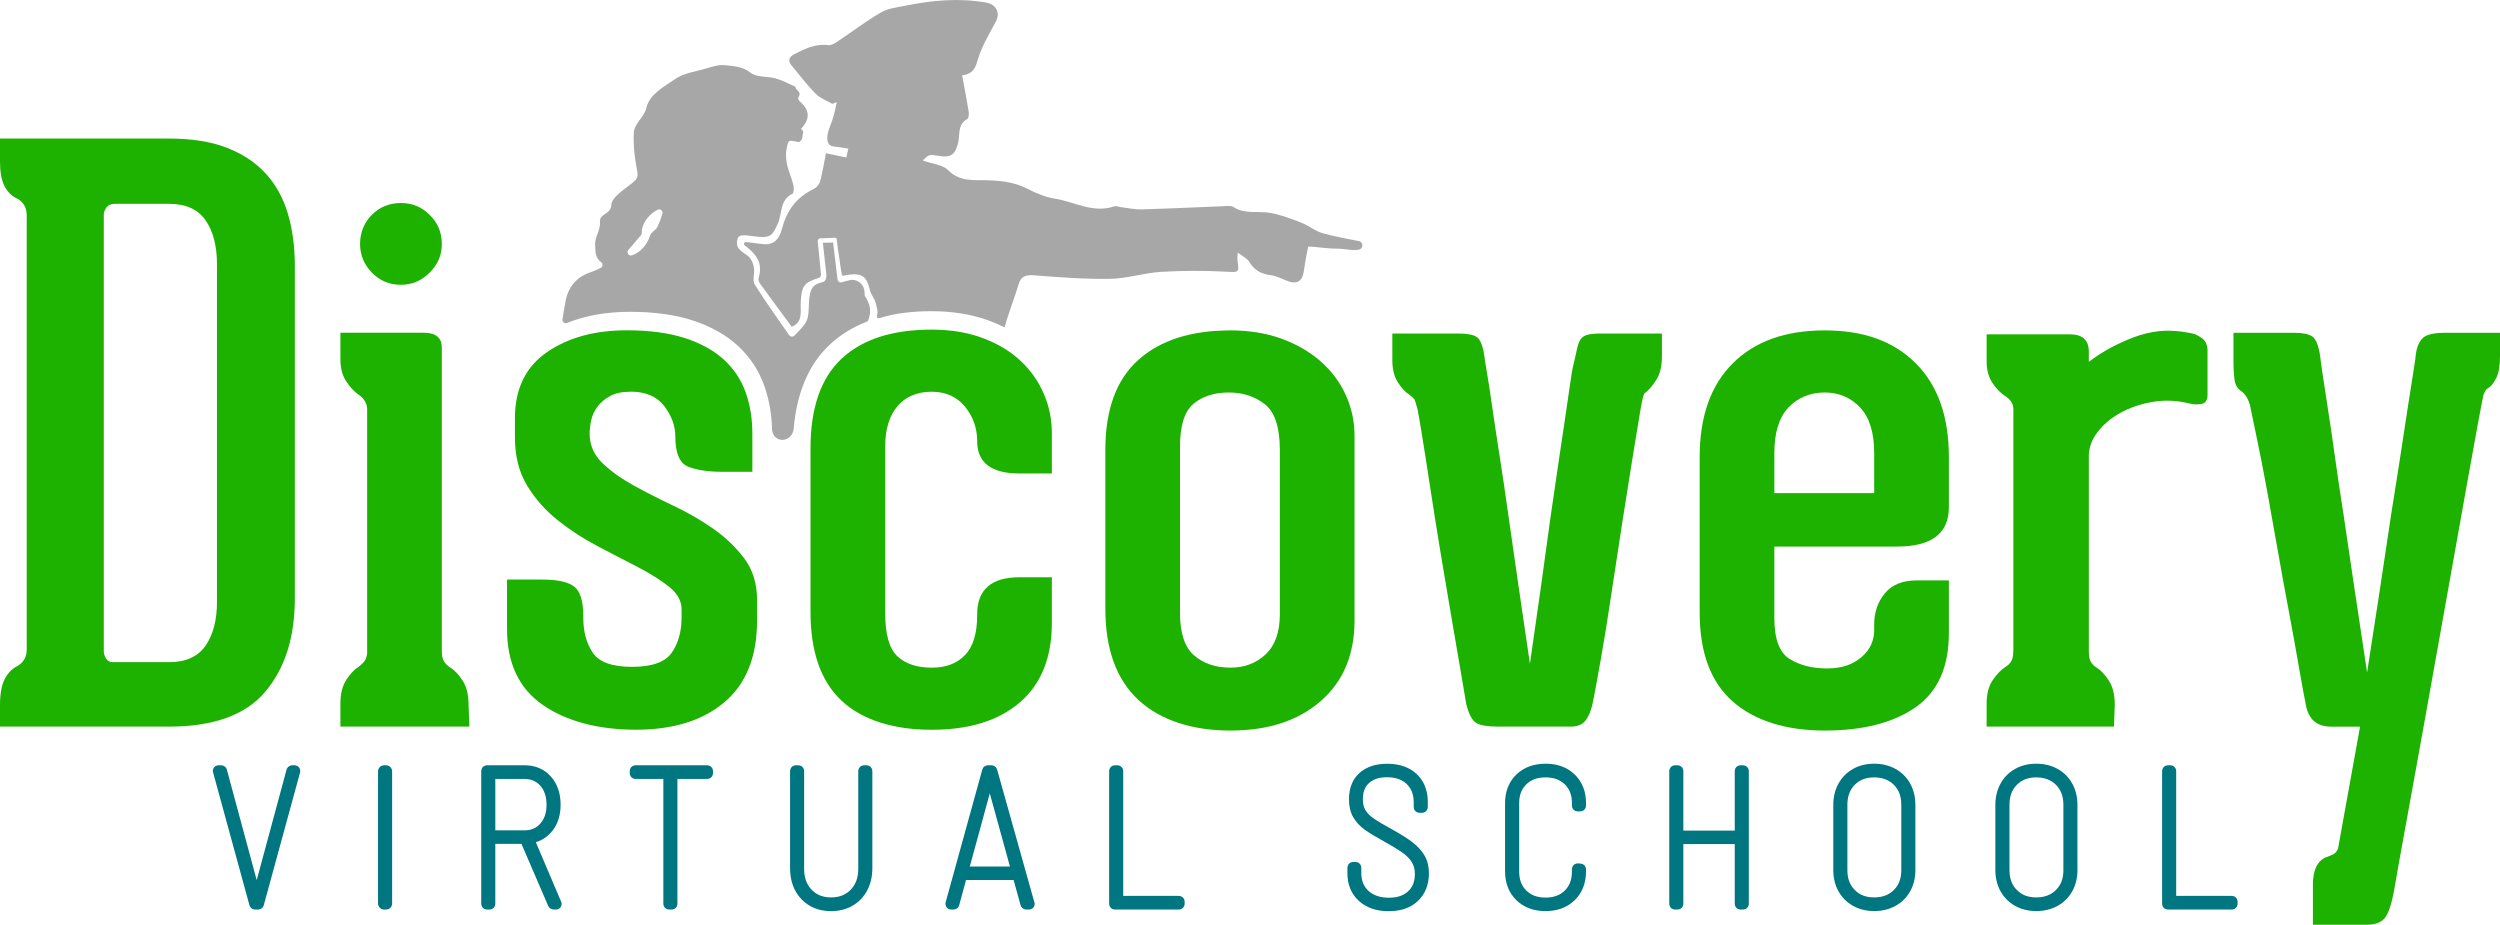 <?xml version="1.0" encoding="UTF-8"?>
<svg xmlns="http://www.w3.org/2000/svg" id="Layer_1" viewBox="0 0 1210.91 447.91">
  <path d="M478.9,155.25c2.7.98,5.25,2.1,7.7,3.32,0,0,.01,0,.01,0,1.87-7.07,4.7-13.84,6.76-20.85,1.02-3.47,3.02-4.68,6.97-4.39,12.43.93,24.92,1.93,37.36,1.73,8.21-.13,16.36-2.86,24.6-3.37,10.37-.65,20.84-.64,31.22-.11,6.58.34,6.77.77,5.82-5.9-.09-.61.05-1.24.17-3.32h.02c2.43,1.87,4.62,2.82,5.58,4.47,2.41,4.13,5.8,5.88,10.47,6.47,2.89.37,5.61,1.94,8.42,2.95,4.21,1.53,6.83-.19,7.47-4.55.4-2.77,1.28-8.44,2.2-12.23,0,0,0,0,0,0,4.23,0,9.15,1.03,14.06.97,3.49-.04,7.05,1.11,10.44.48h0c2.28-.43,2.28-3.69.01-4.14-6.34-1.25-12.04-2.29-17.6-3.85-3.64-1.02-6.75-3.72-10.33-5.1-5.02-1.93-10.15-3.94-15.42-4.79-5.77-.93-11.9.83-17.38-2.76-1.31-.86-3.58-.45-5.4-.38-13.04.49-26.07,1.15-39.11,1.52-3.28.09-6.58-.68-9.86-1.07-1.15-.14-2.44-.72-3.42-.39-10.25,3.48-19.27-2.25-28.82-3.76-4.51-.71-8.98-2.6-13.06-4.71-5.95-3.07-12.05-3.9-18.68-4.16-6.77-.27-14.05,1.03-19.92-4.97-2.49-2.54-7.31-2.87-12.25-4.62v-.02c1.04-.82,2.17-2.41,3.48-2.56,2.25-.26,4.6.58,6.91.62,4.46.09,5.62-2.41,6.7-6.38,1.07-3.9-.43-9.08,4.5-11.75.68-.37.87-2.31.69-3.43-.93-5.8-2.05-11.58-3.18-17.71h0c5.86-.85,6.51-4.1,7.71-8.02,1.92-6.29,5.48-12.13,8.61-18.01,2.27-4.26.21-8.35-4.6-9.21-13.11-2.36-26.18-1.16-39.12,1.47-4.04.82-8.47,1.28-11.9,3.27-7.28,4.23-14,9.39-21.02,14.07-1.34.89-3.12,1.99-4.53,1.8-6.23-.85-11.36,1.78-16.54,4.41-2.62,1.34-3.1,3.23-1.12,5.57,3.83,4.54,7.38,9.34,11.55,13.55,2.15,2.17,5.37,3.31,8.1,4.91h0s2.13-.87,2.13-.87c0,0,0,0,0,0-1.13,5.59-1.59,7.5-3.64,12.75-1.22,3.12-1.86,8.19,1.86,8.69,2.33.31,4.65.66,7.38,1.05,0,0,0,0,0,0-.24,1.09-.57,2.55-.97,4.34,0,0,0,0-.01,0-3.32-.69-6.33-1.32-9.84-2.05h-.01c-.94,4.71-1.66,9.19-2.81,13.56-.37,1.4-1.77,3.07-2.93,3.63-8.66,4.21-13.26,10.39-15.75,19.95-1.14,4.38-3.81,7.3-8.53,6.91-3.08-.25-8.71-1.25-9.19-.97-.32.18-.84,1.01-.23,1.46,5.97,4.5,8.99,8.79,6.79,16.02-.23.76.26,1.95.79,2.68,4.99,6.89,10.07,13.73,15.27,20.79h.01c5.73-2.23,4.08-7.9,4.37-12.45.47-7.3,1.61-8.97,8.64-11.17.65-.2,1.24-.9,1.17-1.58-.56-4.99-1-10.88-1.59-16.18-.08-.74.47-1.4,1.21-1.43,2-.1,5.67-.28,7.16-.3.41,0,.75.3.81.7l.67,5.32c.64,3.52,1.01,7.5,1.81,11.79.08.4.46.67.87.59.9-.17,1.96-.43,2.71-.52,6.93-.79,8.6,1.42,10.2,8.06.23.95,1.66,3.32,2.15,4.25.26.5.83,2.43,1.26,4.61,0,0,.27,2.02-.14,2.92,0,0-.57,1.83,1.77,1.07,7.1-2.3,16.14-3.21,24.62-3.21,10.16,0,19.47,1.51,27.67,4.49Z" fill="#a7a7a7"></path>
  <path d="M365.04,114.43c8.71,1.32,9.2-.83,11.62-5.91,2.31-4.86.87-11.73,7.2-14.68.67-.31.76-2.87.43-4.21-.79-3.21-2.16-6.27-2.97-9.47-.51-2.02-.65-4.2-.55-6.29.07-1.47.45-2.92.83-4.48.2-.84,1.01-1.37,1.84-1.22,1.19.22,2.37.43,3.5.64h0c.91-.4,1.54-1.23,1.69-2.21l.25-1.74c.4-.82.07-1.84-.75-2.26l-.23-.12s0-.01,0-.01c5.07-5.19,3.96-9.58-.67-13.52-.61-.52-.77-1.4-.39-2.1l.29-.53c.32-.58.24-1.34-.22-1.86l-1.45-1.64c-.09-.48-.08-.75-.17-.79-3.13-1.38-6.18-3.09-9.44-4.01-4.06-1.16-9.27-.42-12.24-2.76-4.05-3.2-8.33-3.21-12.59-3.68-2.99-.33-6.22.78-9.23,1.65-5.07,1.46-10.76,2.21-14.9,5.14-5.28,3.73-12.15,7.06-13.83,13.88-1.19,4.83-5.86,7.56-6.06,12.04-.28,6.03.37,12.22,1.57,18.15.62,3.04.14,4.21-2.1,6.04-3.94,3.22-10.16,6.93-10.33,10.68-.23,4.98-5.98,4-5.54,8.62.33,3.48-2.59,7.26-2.35,10.78.18,2.71-.14,6.36,2.89,8.37,1.07.71.89,2.34-.27,2.89-1.71.81-3.19,1.49-4.72,2-6.73,2.23-10.87,7.07-12.15,13.79-.58,3.01-1.08,6.04-1.54,9.08-.19,1.24,1.02,2.21,2.17,1.75,8.96-3.59,19.13-5.41,30.41-5.41,11.89,0,22.23,1.43,30.73,4.25,8.81,2.93,16.15,7.1,21.83,12.4,5.81,5.44,10.08,11.97,12.68,19.42,2.24,6.44,3.47,13.4,3.67,20.73.04,1.59.66,3.16,1.9,4.15.15.12.31.23.47.33,1.42.87,2.83.93,4.17.51,2.23-.7,3.74-2.79,3.94-5.12,1.49-17.45,7.26-31.07,17.23-40.54,5.1-4.85,11.19-8.62,18.19-11.34.72-.28.9-1.21.9-1.21l.19-.71.41-1.83c.39-3.53-.59-5.28-1.74-7.65-.27-.55-.84-.92-.81-1.54.2-4.94-2.8-7.3-6.23-7.36,0,0-.02,0-.03,0l-2.1.45s-1.57.4-2.7.76c-.96.3-1.95-.37-2.06-1.38l-2.15-17.87h0s-4.89.12-4.96.11h0l1.73,15.74c.07.96-.48,2.91-1.4,3.16-4.75,1.25-6.78,2.4-7.07,10.45-.29,8.32-.31,8.83-7.05,15.62-.73.74-1.95.63-2.54-.22-5.67-8.16-11.46-16.18-16.69-24.55-1.25-2,.13-5.51-.36-8.21-.36-1.98-1.34-4.39-2.84-5.52-3.55-2.68-6.65-3.86-4.92-8.88.24-.69,1.49-1.26,2.29-1.17l1.3-.06,4.03.46M320.84,103.58c-.78,2.32-1.46,4.39-2.41,6.32-.78,1.6-3.08,2.56-3.55,4.16-1.15,3.93-4.33,8.15-8.83,9.62-1.54.5-2.76-1.39-1.7-2.63,1.97-2.29,3.9-4.54,6.09-7.09.28-.33.45-.76.42-1.19-.31-3.69,2.92-8.88,7.82-11.22,1.26-.6,2.61.68,2.16,2.02Z" fill="#a7a7a7"></path>
  <path d="M81.87,67.11c10.91,0,20.18,1.46,27.8,4.38,7.62,2.92,13.9,7.05,18.85,12.38s8.57,11.8,10.85,19.42c2.29,7.62,3.43,16.12,3.43,25.51v161.08c0,18.79-4.76,33.83-14.28,45.12-9.52,11.3-25.07,16.95-46.65,16.95H0v-10.28c0-5.58.76-9.83,2.28-12.76,1.52-2.92,3.55-5.01,6.09-6.28,3.05-1.77,4.57-4.44,4.57-8V104.43c0-2.28-.51-4.12-1.52-5.52-1.02-1.39-2.16-2.35-3.43-2.86-2.54-1.27-4.51-3.3-5.9-6.09-1.4-2.79-2.09-6.72-2.09-11.81v-11.04h81.87ZM105.1,128.04c0-8.88-1.84-15.99-5.52-21.32-3.68-5.33-9.59-8-17.71-8h-26.27c-1.78,0-3.11.57-4,1.71-.89,1.14-1.33,2.35-1.33,3.62v211.34c0,1.27.38,2.47,1.14,3.62.76,1.14,1.77,1.71,3.04,1.71h27.42c8.12,0,14.02-2.66,17.71-8,3.68-5.33,5.52-12.44,5.52-21.33v-163.36Z" fill="#1db100"></path>
  <path d="M218.19,323.39c2.03,1.27,4,3.37,5.9,6.28,1.9,2.92,2.86,6.79,2.86,11.61l.38,10.66h-62.45v-11.04c0-4.82.95-8.69,2.86-11.61,1.91-2.92,3.87-5.01,5.9-6.28,1.01-.76,1.9-1.58,2.67-2.48.76-.89,1.27-2.22,1.52-4v-118.81c-.26-2.79-1.78-5.08-4.57-6.86-1.78-1.27-3.62-3.3-5.52-6.09-1.9-2.79-2.86-6.34-2.86-10.66v-12.95h40.36c5.84,0,8.76,2.42,8.76,7.23v146.99c0,2.28.38,4,1.14,5.14s1.77,2.09,3.05,2.86ZM194.2,137.94c-5.59,0-10.28-1.96-14.09-5.9-3.81-3.93-5.71-8.57-5.71-13.9s1.91-10.28,5.71-14.09c3.81-3.81,8.5-5.71,14.09-5.71s9.96,1.9,13.9,5.71c3.93,3.81,5.9,8.51,5.9,14.09s-1.97,9.97-5.9,13.9c-3.94,3.94-8.57,5.9-13.9,5.9Z" fill="#1db100"></path>
  <path d="M305.39,189.73c-4.06,0-7.37.7-9.9,2.09-2.54,1.4-4.57,3.11-6.09,5.14-1.52,2.03-2.54,4.25-3.05,6.66-.51,2.42-.76,4.63-.76,6.66v-.38c0,5.59,2.03,10.35,6.09,14.28,4.06,3.94,9.07,7.56,15.04,10.85,5.96,3.3,12.44,6.6,19.42,9.9,6.98,3.3,13.45,7.04,19.42,11.23,5.96,4.19,10.98,9.01,15.04,14.47,4.06,5.46,6.09,12.13,6.09,19.99v9.9c0,17.52-5.27,30.72-15.8,39.6-10.54,8.89-24.82,13.33-42.84,13.33s-33.58-4-45.13-11.99c-11.55-8-17.33-20.24-17.33-36.75v-23.99h17.14c7.36,0,12.5,1.14,15.42,3.43,2.92,2.28,4.38,7.11,4.38,14.47v.76c0,6.6,1.52,12.19,4.57,16.75,3.05,4.57,9.39,6.86,19.04,6.86s16.05-2.29,19.23-6.86c3.17-4.57,4.76-10.28,4.76-17.14v-3.81c0-4.06-1.97-7.68-5.9-10.85-3.94-3.17-8.95-6.34-15.04-9.52-6.09-3.17-12.57-6.53-19.42-10.09-6.85-3.55-13.33-7.74-19.42-12.57-6.09-4.82-11.11-10.47-15.04-16.95-3.94-6.47-5.9-14.28-5.9-23.42v-9.14c0-14.22,5.14-24.88,15.42-31.99,10.28-7.1,23.16-10.66,38.65-10.66,11.17,0,20.62,1.27,28.37,3.81,7.74,2.54,14.02,6.03,18.85,10.47,4.82,4.45,8.31,9.71,10.47,15.8,2.15,6.09,3.24,12.7,3.24,19.8v18.66h-14.47c-6.85,0-12.38-.82-16.56-2.47-4.19-1.65-6.28-6.53-6.28-14.66,0-5.08-1.78-9.96-5.33-14.66-3.56-4.69-9.01-7.04-16.37-7.04Z" fill="#1db100"></path>
  <path d="M473.31,213.72c0-6.34-1.97-11.93-5.9-16.75-3.94-4.82-9.33-7.23-16.18-7.23s-12.63,2.35-16.56,7.04c-3.94,4.7-5.9,11.11-5.9,19.23v81.11c0,10.16,1.96,17.08,5.9,20.75,3.93,3.68,9.46,5.52,16.56,5.52s12.25-2.03,16.18-6.09c3.93-4.06,5.9-10.53,5.9-19.42v-.38c0-11.93,6.86-17.9,20.56-17.9h15.61v22.09c0,16.75-5.14,29.58-15.42,38.46-10.28,8.89-24.56,13.33-42.84,13.33s-33.58-4.69-43.6-14.09c-10.03-9.39-15.04-23.73-15.04-43.03v-79.2c0-19.55,5.01-34.02,15.04-43.41,10.03-9.39,24.56-14.09,43.6-14.09,9.14,0,17.33,1.33,24.56,4,7.23,2.67,13.33,6.28,18.28,10.85s8.76,9.9,11.42,15.99c2.67,6.09,4,12.57,4,19.42v19.42h-15.61c-13.71,0-20.56-5.2-20.56-15.61Z" fill="#1db100"></path>
  <path d="M595.92,160.03c9.14,0,17.39,1.33,24.75,4,7.36,2.66,13.71,6.35,19.04,11.04,5.33,4.7,9.39,10.16,12.19,16.38,2.79,6.22,4.19,12.76,4.19,19.61v89.49c0,16.5-5.46,29.51-16.37,39.03-10.92,9.52-25.51,14.28-43.79,14.28s-33.89-4.95-44.55-14.85-15.99-24.62-15.99-44.17v-76.92c0-19.55,5.33-34.08,15.99-43.6,10.66-9.52,25.51-14.28,44.55-14.28ZM595.92,323.39c6.86,0,12.57-2.15,17.14-6.47,4.57-4.31,6.85-10.79,6.85-19.42v-79.59c0-10.91-2.42-18.28-7.23-22.09-4.83-3.81-10.66-5.71-17.52-5.71s-12.82,1.84-17.14,5.52c-4.32,3.68-6.47,10.6-6.47,20.75v80.35c0,9.9,2.28,16.82,6.85,20.75,4.57,3.94,10.41,5.9,17.52,5.9Z" fill="#1db100"></path>
  <path d="M804.98,161.55v11.04c0,4.83-.95,8.7-2.86,11.61-1.91,2.92-3.75,5.02-5.52,6.28-.51.26-1.27,3.43-2.28,9.52-1.02,6.09-2.28,13.84-3.81,23.23-1.52,9.4-3.18,19.8-4.95,31.23-1.78,11.42-3.49,22.66-5.14,33.7-1.65,11.04-3.3,21.26-4.95,30.65-1.65,9.4-2.99,16.63-4,21.71-.76,3.56-1.9,6.35-3.43,8.38-1.52,2.04-3.94,3.05-7.23,3.05h-35.03c-5.08,0-8.63-.57-10.66-1.71-2.03-1.14-3.68-4.25-4.95-9.33-.26-1.52-1.02-6.03-2.28-13.52-1.27-7.49-2.8-16.37-4.57-26.65-1.78-10.28-3.62-21.19-5.52-32.75-1.9-11.55-3.62-22.34-5.14-32.37-1.52-10.03-2.86-18.53-4-25.51-1.14-6.98-1.84-10.98-2.09-12-.76-2.79-1.27-4.38-1.52-4.76-.26-.38-1.02-1.08-2.28-2.09-2.04-1.27-3.94-3.3-5.71-6.09-1.78-2.79-2.67-6.34-2.67-10.66v-12.95h32.37c4.06,0,6.91.57,8.57,1.71,1.65,1.14,2.86,4.13,3.62,8.95,0,.51.38,2.99,1.14,7.42.76,4.45,1.65,10.22,2.67,17.33,1.01,7.11,2.22,15.11,3.62,23.99,1.39,8.89,2.72,17.9,4,27.04,3.05,21.58,6.6,46.08,10.66,73.49,3.81-26.14,7.1-49.63,9.9-70.45,1.27-8.88,2.53-17.58,3.81-26.08,1.27-8.5,2.41-16.18,3.43-23.04,1.01-6.85,1.84-12.5,2.47-16.95.63-4.44,1.08-7.05,1.33-7.81.76-3.05,1.33-5.52,1.71-7.43s.89-3.49,1.52-4.76c.63-1.27,1.71-2.15,3.24-2.67,1.52-.51,3.81-.76,6.85-.76h29.7Z" fill="#1db100"></path>
  <path d="M859.43,264.75v34.65c0,10.16,2.48,16.75,7.43,19.8s10.98,4.57,18.09,4.57,12.44-1.84,16.75-5.52c4.31-3.68,6.34-8.44,6.09-14.28v-1.52c0-5.84,1.71-10.85,5.14-15.04,3.43-4.19,8.57-6.28,15.42-6.28h15.61v25.51c0,16.51-5.4,28.5-16.18,35.98-10.79,7.49-25.45,11.23-43.98,11.23s-33.89-4.69-44.55-14.09c-10.66-9.39-15.99-23.74-15.99-43.03v-75.4c0-19.55,5.33-34.65,15.99-45.31,10.66-10.66,25.51-15.99,44.55-15.99s33.51,5.33,44.17,15.99,15.99,25.77,15.99,45.31v24.37c0,12.7-8.38,19.04-25.13,19.04h-59.4ZM859.43,238.85h48.36v-19.42c0-9.9-2.28-17.26-6.85-22.09-4.57-4.82-10.28-7.23-17.14-7.23s-12.95,2.42-17.52,7.23c-4.57,4.83-6.85,12.19-6.85,22.09v19.42Z" fill="#1db100"></path>
  <path d="M1066.39,195.63c-1.9.38-3.87.32-5.9-.19-6.09-1.52-12.06-1.77-17.9-.76-5.84,1.02-11.04,2.8-15.61,5.33-4.57,2.54-8.25,5.65-11.04,9.33-2.8,3.68-4.19,7.56-4.19,11.61v94.44c0,2.28.32,4,.95,5.14.63,1.14,1.58,2.09,2.86,2.86,2.03,1.27,4,3.37,5.9,6.28,1.9,2.92,2.86,6.79,2.86,11.61l-.38,10.66h-61.69v-11.04c0-4.82,1.01-8.69,3.05-11.61,2.03-2.92,4.06-5.01,6.09-6.28,1.27-.76,2.22-1.71,2.86-2.86.63-1.14.95-2.98.95-5.52v-116.52c0-2.53-1.4-4.69-4.19-6.47-2.04-1.27-4-3.3-5.9-6.09-1.9-2.79-2.86-6.34-2.86-10.66v-12.95h40.36c6.09,0,9.14,2.8,9.14,8.38v4.95c3.3-2.53,6.86-4.82,10.66-6.86,3.3-1.77,6.91-3.43,10.85-4.95,3.93-1.52,8.06-2.53,12.38-3.05,5.08-.5,10.53-.12,16.37,1.14,1.27.26,2.79,1.02,4.57,2.28,1.77,1.27,2.67,3.3,2.67,6.09v21.32c0,2.54-.95,4-2.86,4.38Z" fill="#1db100"></path>
  <path d="M1210.91,161.17v11.04c0,4.83-.57,8.38-1.71,10.66-1.14,2.29-2.23,3.81-3.24,4.57-1.27.76-2.04,1.46-2.29,2.09-.26.64-.51,1.21-.76,1.71-.51,2.28-1.46,7.23-2.86,14.85-1.4,7.62-3.11,17.08-5.14,28.37-2.03,11.3-4.25,23.74-6.66,37.32-2.42,13.58-4.89,27.42-7.42,41.51-2.54,14.09-5.02,27.93-7.43,41.51-2.42,13.58-4.64,25.83-6.66,36.75-2.03,10.91-3.68,19.99-4.95,27.23-1.27,7.23-2.03,11.61-2.28,13.14-1.27,6.6-2.8,10.91-4.57,12.95-1.78,2.03-4.7,3.05-8.76,3.05h-25.89v-19.42c0-7.11,2.15-11.55,6.47-13.33,1.52-.51,2.72-1.02,3.62-1.52.89-.51,1.58-1.4,2.09-2.67l10.66-59.02h-14.09c-6.85,0-10.92-3.55-12.19-10.66-1.02-5.08-2.23-11.67-3.62-19.8-1.4-8.12-2.99-16.88-4.76-26.27-1.78-9.39-3.56-19.17-5.33-29.32-1.78-10.15-3.49-19.73-5.14-28.75-1.65-9.01-3.24-17.14-4.76-24.37-1.52-7.23-2.67-12.76-3.43-16.56-.76-2.79-2.03-4.95-3.81-6.47-2.03-1.27-3.24-3.11-3.62-5.52-.38-2.41-.57-5.77-.57-10.09v-12.95h29.7c3.81,0,6.6.57,8.38,1.71,1.77,1.14,3.05,4.13,3.81,8.95,0,.26.32,2.61.95,7.05.63,4.44,1.52,10.28,2.66,17.52,1.14,7.23,2.35,15.42,3.62,24.56,1.27,9.14,2.66,18.53,4.19,28.18,3.3,22.6,7.1,48.11,11.42,76.54,4.31-27.67,8.12-52.67,11.42-75.02,1.52-9.39,2.98-18.66,4.38-27.8,1.39-9.14,2.67-17.45,3.81-24.94,1.14-7.49,2.09-13.58,2.86-18.28.76-4.69,1.14-7.42,1.14-8.19.51-3.55,1.65-6.15,3.43-7.81,1.77-1.65,5.33-2.48,10.66-2.48h26.66Z" fill="#1db100"></path>
  <path d="M142.56,370.67h-.85c-1.51,0-2.66.93-2.97,2.33l-14.4,53.31-14.38-53.23c-.33-1.48-1.48-2.41-2.99-2.41h-.94c-2.02,0-2.94,1.43-2.94,2.75v.33l.1.31,17.56,64.14c.35,1.46,1.48,2.36,2.98,2.36h1.13c1.51,0,2.65-.92,2.96-2.32l17.51-64.01.03-.14c.18-.9-.02-1.76-.57-2.43-.54-.64-1.33-1-2.24-1Z" fill="#007681"></path>
  <path d="M186.05,370.67h.94c1.62,0,2.94,1.32,2.94,2.94v64.01c0,1.62-1.32,2.94-2.94,2.94h-.94c-1.62,0-2.94-1.32-2.94-2.94v-64.01c0-1.62,1.32-2.94,2.94-2.94Z" fill="#007681"></path>
  <path d="M259.53,407.93c3.33-1.02,6.08-2.95,8.22-5.77,2.52-3.32,3.79-7.48,3.79-12.36,0-5.63-1.62-10.27-4.8-13.77-3.24-3.56-7.52-5.36-12.73-5.36h-17.98c-1.73,0-2.94,1.21-2.94,2.94v64.01c0,1.73,1.21,2.94,2.94,2.94h.94c1.73,0,2.94-1.21,2.94-2.94v-28.88h12.66l12.86,29.82c.49,1.25,1.57,2,2.89,2h.85c1.68,0,2.85-1.13,2.85-2.75v-.25l-.15-.62-12.33-29.01ZM239.92,377.3h14.1c3.25,0,5.77,1.08,7.72,3.31,2.01,2.31,2.99,5.32,2.99,9.18s-.98,6.78-2.99,9.09c-1.94,2.23-4.46,3.31-7.72,3.31h-14.1v-24.9Z" fill="#007681"></path>
  <path d="M342.41,370.67h-34.45c-1.73,0-2.94,1.21-2.94,2.94v.75c0,1.73,1.21,2.94,2.94,2.94h13.34v60.32c0,1.73,1.21,2.94,2.94,2.94h.94c1.73,0,2.94-1.21,2.94-2.94v-60.32h14.29c1.73,0,2.94-1.21,2.94-2.94v-.75c0-1.73-1.21-2.94-2.94-2.94Z" fill="#007681"></path>
  <path d="M419.59,370.67h-.94c-1.73,0-2.94,1.21-2.94,2.94v47.25c0,4.21-1.19,7.5-3.63,10.05-2.42,2.53-5.54,3.76-9.52,3.76s-7.08-1.23-9.47-3.75c-2.42-2.56-3.59-5.85-3.59-10.06v-47.25c0-1.73-1.21-2.94-2.94-2.94h-.94c-1.73,0-2.94,1.21-2.94,2.94v46.88c0,6.15,1.85,11.21,5.49,15.03,3.67,3.85,8.51,5.8,14.39,5.8,3.85,0,7.34-.88,10.36-2.62,3.05-1.75,5.45-4.25,7.13-7.44,1.65-3.13,2.49-6.75,2.49-10.77v-46.88c0-1.73-1.21-2.94-2.94-2.94Z" fill="#007681"></path>
  <path d="M483,372.93c-.35-1.4-1.49-2.26-2.97-2.26h-1.32c-1.49,0-2.63.87-2.96,2.22l-17.7,64.1-.03.14c-.18.91.02,1.77.56,2.42.54.65,1.34,1.01,2.25,1.01h.85c1.51,0,2.65-.92,2.97-2.33l3.25-11.98h23.06l3.34,12.07c.36,1.38,1.49,2.24,2.97,2.24h.94c2.02,0,2.94-1.43,2.94-2.75v-.33l-.1-.31-18.03-64.24ZM479.42,384.27l9.76,35.44h-19.44l9.68-35.44Z" fill="#007681"></path>
  <path d="M570.86,433.93h-26.81v-60.32c0-1.73-1.21-2.94-2.94-2.94h-.94c-1.73,0-2.94,1.21-2.94,2.94v64.01c0,1.73,1.21,2.94,2.94,2.94h30.69c1.73,0,2.94-1.21,2.94-2.94v-.75c0-1.73-1.21-2.94-2.94-2.94Z" fill="#007681"></path>
  <path d="M684.14,407.93c-2.41-1.83-5.8-3.96-10.09-6.33-3.93-2.15-6.88-3.9-8.76-5.21-1.71-1.18-3.02-2.52-3.9-3.96-.84-1.37-1.26-3.14-1.26-5.26,0-3.52.98-6.11,3.01-7.92,2.09-1.87,4.92-2.78,8.64-2.78,4.14,0,7.28,1.08,9.58,3.3,2.28,2.2,3.39,5.09,3.39,8.82v2.17c0,1.73,1.21,2.94,2.94,2.94h.94c1.73,0,2.94-1.21,2.94-2.94v-2.35c0-5.56-1.79-10.09-5.33-13.45-3.51-3.33-8.34-5.02-14.37-5.02-5.57,0-10.07,1.5-13.38,4.46-3.38,3.02-5.09,7.32-5.09,12.79,0,3.42.71,6.36,2.11,8.74,1.36,2.3,3.23,4.31,5.55,5.98,2.16,1.55,5.32,3.46,9.37,5.68,3.86,2.15,6.9,4.01,9.03,5.53,1.96,1.4,3.46,2.94,4.44,4.58.93,1.56,1.41,3.46,1.41,5.66,0,3.59-1.07,6.33-3.27,8.37-2.24,2.08-5.29,3.09-9.32,3.09s-7.45-1.07-9.85-3.28c-2.35-2.17-3.5-4.99-3.5-8.65v-2.45c0-1.73-1.21-2.94-2.94-2.94h-.85c-1.73,0-2.94,1.21-2.94,2.94v2.54c0,5.52,1.87,10.03,5.55,13.39,3.63,3.31,8.48,4.99,14.43,4.99s10.76-1.69,14.23-5.03c3.5-3.36,5.27-7.85,5.27-13.35,0-3.29-.71-6.18-2.11-8.58-1.35-2.32-3.33-4.48-5.88-6.42Z" fill="#007681"></path>
  <path d="M748.59,369.92c-5.79,0-10.55,1.77-14.15,5.27-3.62,3.51-5.45,8.21-5.45,13.95v32.85c0,5.74,1.83,10.45,5.45,13.99,3.6,3.53,8.37,5.33,14.16,5.33s10.55-1.79,14.16-5.33c3.61-3.54,5.45-8.22,5.45-13.9v-.85c0-1.69-1.15-2.89-2.82-2.94l-.86-.09h-.2c-1.73,0-2.94,1.2-2.94,2.93v1.04c0,3.87-1.13,6.87-3.45,9.17-2.33,2.3-5.38,3.42-9.32,3.42s-7-1.12-9.33-3.42c-2.32-2.29-3.45-5.29-3.45-9.17v-33.23c0-3.81,1.13-6.75,3.44-9.02,2.33-2.28,5.38-3.38,9.33-3.38s7,1.11,9.33,3.38c2.32,2.27,3.45,5.22,3.45,9.02v1.22c0,1.68,1.21,2.85,2.94,2.85h.94c1.73,0,2.94-1.21,2.94-2.94v-1.04c0-5.68-1.83-10.35-5.46-13.86-3.6-3.5-8.36-5.27-14.15-5.27Z" fill="#007681"></path>
  <path d="M844.13,370.67h-.94c-1.73,0-2.94,1.21-2.94,2.94v28.69h-24.9v-28.69c0-1.73-1.21-2.94-2.94-2.94h-.94c-1.73,0-2.94,1.21-2.94,2.94v64.01c0,1.73,1.21,2.94,2.94,2.94h.94c1.73,0,2.94-1.21,2.94-2.94v-28.78h24.9v28.78c0,1.73,1.21,2.94,2.94,2.94h.94c1.73,0,2.94-1.21,2.94-2.94v-64.01c0-1.73-1.21-2.94-2.94-2.94Z" fill="#007681"></path>
  <path d="M918.1,372.42c-3.02-1.66-6.49-2.51-10.33-2.51s-7.21.85-10.2,2.51c-3.02,1.68-5.4,4.08-7.08,7.13-1.67,3.02-2.51,6.49-2.51,10.33v31.53c0,3.84.85,7.31,2.51,10.29,1.68,3.01,4.06,5.4,7.08,7.08,2.99,1.67,6.42,2.51,10.2,2.51s7.32-.84,10.33-2.51c3.05-1.68,5.45-4.07,7.13-7.08,1.67-2.99,2.51-6.45,2.51-10.29v-31.53c0-3.84-.84-7.32-2.51-10.33-1.68-3.05-4.08-5.45-7.14-7.14ZM920.92,389.8v31.72c0,4-1.18,7.13-3.6,9.55s-5.55,3.6-9.55,3.6-7.01-1.18-9.4-3.6c-2.4-2.42-3.56-5.55-3.56-9.56v-31.72c0-4.07,1.17-7.23,3.56-9.65,2.39-2.42,5.47-3.6,9.4-3.6s7.13,1.18,9.55,3.6c2.42,2.43,3.6,5.58,3.6,9.65Z" fill="#007681"></path>
  <path d="M996.6,372.42c-3.02-1.66-6.49-2.51-10.33-2.51s-7.21.85-10.2,2.51c-3.02,1.68-5.4,4.08-7.08,7.13-1.66,3.02-2.51,6.49-2.51,10.33v31.53c0,3.84.85,7.31,2.51,10.29,1.68,3.01,4.06,5.4,7.08,7.08,2.99,1.67,6.42,2.51,10.2,2.51s7.32-.84,10.33-2.51c3.05-1.68,5.45-4.07,7.13-7.08,1.67-2.99,2.51-6.45,2.51-10.29v-31.53c0-3.84-.84-7.32-2.51-10.33-1.68-3.05-4.09-5.45-7.14-7.14ZM999.43,389.8v31.72c0,4-1.18,7.13-3.6,9.55s-5.55,3.6-9.55,3.6-7.01-1.18-9.4-3.6c-2.4-2.42-3.56-5.55-3.56-9.56v-31.72c0-4.07,1.17-7.23,3.56-9.65,2.39-2.42,5.47-3.6,9.4-3.6s7.13,1.18,9.55,3.6c2.42,2.43,3.6,5.58,3.6,9.65Z" fill="#007681"></path>
  <path d="M1080.87,433.93h-26.8v-60.32c0-1.73-1.21-2.94-2.94-2.94h-.94c-1.73,0-2.94,1.21-2.94,2.94v64.01c0,1.73,1.21,2.94,2.94,2.94h30.69c1.73,0,2.94-1.21,2.94-2.94v-.75c0-1.73-1.21-2.94-2.94-2.94Z" fill="#007681"></path>
</svg>
